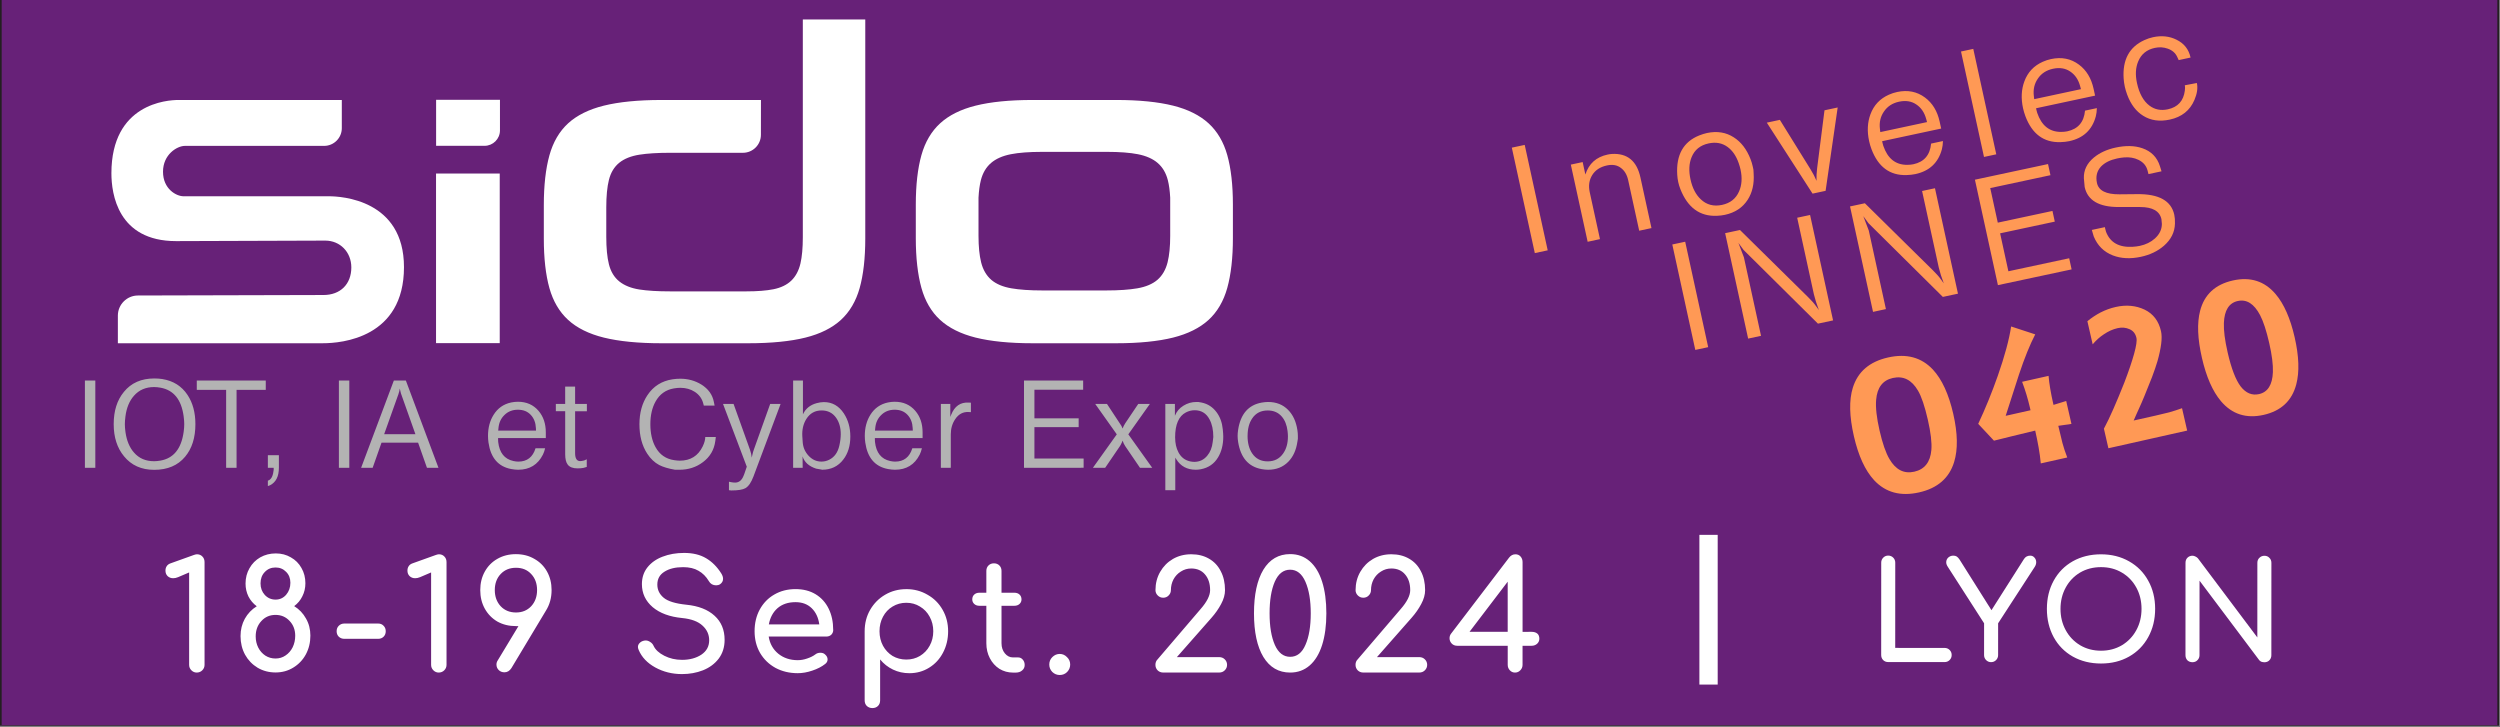 <?xml version="1.0" encoding="UTF-8" standalone="no"?>
<!-- Created with Inkscape (http://www.inkscape.org/) -->

<svg
   id="svg2"
   version="1.1"
   width="165"
   height="48"
   xml:space="preserve"
   xmlns="http://www.w3.org/2000/svg"
   xmlns:svg="http://www.w3.org/2000/svg"
   xmlns:rdf="http://www.w3.org/1999/02/22-rdf-syntax-ns#"
   xmlns:cc="http://creativecommons.org/ns#"
   xmlns:dc="http://purl.org/dc/elements/1.1/"><rect width="100%" height="100%" fill="#808080" stroke="none"/><defs
     id="defs6"><clipPath
       clipPathUnits="userSpaceOnUse"
       id="clipPath18"><path
         d="M 360,360 V 3578.46 H 3578.46 V 360 Z"
         id="path20" /></clipPath><clipPath
       clipPathUnits="userSpaceOnUse"
       id="clipPath26"><path
         d="M 360,360 H 3578.46 V 3578.46 H 360 Z"
         id="path28" /></clipPath><clipPath
       clipPathUnits="userSpaceOnUse"
       id="clipPath36"><path
         d="M 0,-0.004 H 401.996 V 200.375 H 0 Z M 0,200.375 h 401.996 v 0.621 H 0 Z"
         id="path38" /></clipPath><clipPath
       clipPathUnits="userSpaceOnUse"
       id="clipPath48"><path
         d="M 360,3578.46 H 3578.46 V 360 H 360 Z"
         id="path50" /></clipPath><clipPath
       clipPathUnits="userSpaceOnUse"
       id="clipPath58"><path
         d="M 360,3578.46 V 360 h 3218.46 v 3218.46 z"
         id="path60" /></clipPath><clipPath
       clipPathUnits="userSpaceOnUse"
       id="clipPath102"><path
         d="M 491.707,1600.54 H 3443.75 V 3215.19 H 491.707 Z"
         id="path104" /></clipPath><clipPath
       clipPathUnits="userSpaceOnUse"
       id="clipPath154"><path
         d="M 360,3578.46 V 360 h 3218.46 v 3218.46 z"
         id="path156" /></clipPath><clipPath
       clipPathUnits="userSpaceOnUse"
       id="clipPath45"><path
         d="M 140.315,616.89 H 495.892 V 739.378 H 140.315 Z"
         transform="translate(-357.389,-661.425)"
         id="path45" /></clipPath><clipPath
       clipPathUnits="userSpaceOnUse"
       id="clipPath47"><path
         d="M 140.315,616.89 H 495.892 V 739.378 H 140.315 Z"
         transform="translate(-465.677,-675.933)"
         id="path47" /></clipPath></defs><g
     id="g10"
     transform="matrix(1.25,0,0,-1.25,-41.49,458.118)"><g
       id="g3169"><g
   style="fill:#672178;fill-opacity:1"
   transform="matrix(0.041,0,0,0.012,18.427,323.862)"
   id="g44"><g
     style="fill:#672178;fill-opacity:1"
     id="g46"
     clip-path="url(#clipPath48)"><path
       d="M 360,360 H 3578.46 V 3578.46 H 360 Z"
       style="fill:#672178;fill-opacity:1;stroke:#231f20;stroke-width:4.542;stroke-linecap:butt;stroke-linejoin:miter;stroke-miterlimit:10;stroke-dasharray:none;stroke-opacity:1"
       id="path52" /></g></g><g
   clip-path="url(#clipPath154)"
   id="g152"
   transform="matrix(0.031,0,0,0.031,126.237,280.455)" /><g
   transform="matrix(0.8,0,0,-0.8,0,394)"
   id="g3943" /><g
   transform="matrix(1.16,0.004,0.004,-1.16,-78.757,-46.342)"
   style="font-style:normal;font-variant:normal;font-weight:bold;font-stretch:normal;font-size:12px;line-height:125%;font-family:sans-serif;-inkscape-font-specification:'sans-serif Bold';letter-spacing:0px;word-spacing:0px;fill:#ffffff;fill-opacity:1;stroke:none;stroke-width:1px;stroke-linecap:butt;stroke-linejoin:miter;stroke-opacity:1"
   id="text4228-0"><g
   aria-label="11-14 February 2020"
   transform="rotate(0.197)"
   style="font-style:normal;font-weight:normal;line-height:0%;font-family:sans-serif;letter-spacing:0px;word-spacing:0px;fill:#ffffff;fill-opacity:1;stroke:none;stroke-width:1px;stroke-linecap:butt;stroke-linejoin:miter;stroke-opacity:1"
   id="text4229"><path
     d="m 104.615,-329.619 q -0.117,0.048 -0.221,0.048 -0.152,0 -0.255,-0.097 -0.097,-0.097 -0.097,-0.248 0,-0.117 0.055,-0.2 0.055,-0.09 0.172,-0.131 l 1.076,-0.386 q 0.083,-0.028 0.131,-0.028 0.152,0 0.248,0.103 0.097,0.097 0.097,0.255 v 4.675 q 0,0.145 -0.103,0.248 -0.103,0.103 -0.255,0.103 -0.138,0 -0.241,-0.103 -0.103,-0.103 -0.103,-0.248 v -4.206 z m 5.285,1.317 q 0.345,0.214 0.538,0.565 0.2,0.345 0.2,0.779 0,0.469 -0.207,0.855 -0.207,0.379 -0.572,0.6 -0.359,0.221 -0.807,0.221 -0.448,0 -0.814,-0.214 -0.365,-0.221 -0.572,-0.593 -0.207,-0.379 -0.207,-0.848 0,-0.434 0.193,-0.786 0.2,-0.359 0.545,-0.572 -0.241,-0.179 -0.379,-0.448 -0.131,-0.269 -0.131,-0.586 0,-0.386 0.179,-0.696 0.179,-0.317 0.49,-0.496 0.317,-0.179 0.71,-0.179 0.379,0 0.683,0.179 0.31,0.172 0.483,0.483 0.179,0.31 0.179,0.696 0,0.324 -0.138,0.593 -0.131,0.269 -0.372,0.448 z m -1.531,-1.034 q 0,0.31 0.193,0.524 0.2,0.214 0.49,0.214 0.29,0 0.483,-0.221 0.193,-0.228 0.193,-0.545 0,-0.303 -0.193,-0.496 -0.193,-0.2 -0.483,-0.2 -0.296,0 -0.49,0.207 -0.193,0.2 -0.193,0.517 z m 1.579,2.386 q 0,-0.407 -0.255,-0.676 -0.255,-0.276 -0.641,-0.276 -0.393,0 -0.648,0.283 -0.255,0.276 -0.255,0.696 0,0.276 0.117,0.51 0.117,0.228 0.324,0.365 0.207,0.131 0.462,0.131 0.255,0 0.455,-0.138 0.207,-0.138 0.324,-0.372 0.117,-0.241 0.117,-0.524 z m 3.775,-0.559 q 0.152,0 0.248,0.103 0.097,0.097 0.097,0.248 0,0.152 -0.097,0.248 -0.097,0.097 -0.248,0.097 h -1.538 q -0.152,0 -0.255,-0.097 -0.097,-0.097 -0.097,-0.248 0,-0.152 0.097,-0.248 0.103,-0.103 0.255,-0.103 z m 1.906,-2.11 q -0.117,0.048 -0.221,0.048 -0.152,0 -0.255,-0.097 -0.097,-0.097 -0.097,-0.248 0,-0.117 0.055,-0.2 0.055,-0.09 0.172,-0.131 l 1.076,-0.386 q 0.083,-0.028 0.131,-0.028 0.152,0 0.248,0.103 0.097,0.097 0.097,0.255 v 4.675 q 0,0.145 -0.103,0.248 -0.103,0.103 -0.255,0.103 -0.138,0 -0.241,-0.103 -0.103,-0.103 -0.103,-0.248 v -4.206 z m 4.361,2.227 q -0.469,0 -0.841,-0.207 -0.365,-0.214 -0.572,-0.586 -0.207,-0.372 -0.207,-0.848 0,-0.469 0.207,-0.841 0.207,-0.372 0.572,-0.579 0.372,-0.214 0.841,-0.214 0.476,0 0.841,0.214 0.372,0.207 0.579,0.579 0.207,0.372 0.207,0.841 0,0.531 -0.262,0.945 l -1.565,2.606 q -0.124,0.193 -0.317,0.193 -0.159,0 -0.262,-0.103 -0.103,-0.103 -0.103,-0.248 0,-0.103 0.055,-0.186 l 0.945,-1.565 z m 0.007,-2.655 q -0.428,0 -0.696,0.283 -0.269,0.283 -0.269,0.731 0,0.448 0.269,0.738 0.269,0.283 0.696,0.283 0.421,0 0.69,-0.283 0.269,-0.29 0.269,-0.738 0,-0.448 -0.269,-0.731 -0.262,-0.283 -0.69,-0.283 z m 7.652,-0.676 q 0.593,0 1,0.241 0.407,0.241 0.69,0.69 0.083,0.131 0.083,0.248 0,0.152 -0.138,0.248 -0.076,0.048 -0.179,0.048 -0.103,0 -0.193,-0.048 -0.09,-0.055 -0.138,-0.145 -0.186,-0.31 -0.469,-0.469 -0.276,-0.165 -0.703,-0.165 -0.524,0 -0.848,0.207 -0.324,0.2 -0.324,0.586 0,0.359 0.29,0.6 0.29,0.241 1.034,0.317 0.827,0.083 1.283,0.503 0.455,0.414 0.455,1.096 0,0.496 -0.269,0.855 -0.269,0.352 -0.717,0.531 -0.441,0.172 -0.952,0.172 -0.669,0 -1.22,-0.303 -0.545,-0.303 -0.752,-0.793 -0.035,-0.083 -0.035,-0.138 0,-0.103 0.076,-0.179 0.076,-0.083 0.207,-0.11 0.021,-0.007 0.069,-0.007 0.11,0 0.207,0.069 0.103,0.062 0.152,0.172 0.124,0.269 0.49,0.455 0.365,0.186 0.807,0.186 0.517,0 0.876,-0.234 0.359,-0.241 0.359,-0.655 0,-0.393 -0.303,-0.669 -0.303,-0.283 -0.924,-0.345 -0.855,-0.083 -1.345,-0.496 -0.49,-0.421 -0.49,-1.048 0,-0.441 0.248,-0.758 0.255,-0.324 0.69,-0.49 0.441,-0.172 0.986,-0.172 z m 6.788,3.503 q 0,0.131 -0.09,0.221 -0.09,0.083 -0.228,0.083 h -2.62 q 0.076,0.483 0.434,0.779 0.365,0.296 0.889,0.296 0.207,0 0.427,-0.076 0.228,-0.076 0.372,-0.186 0.097,-0.076 0.228,-0.076 0.131,0 0.207,0.069 0.124,0.103 0.124,0.234 0,0.124 -0.11,0.207 -0.234,0.186 -0.586,0.303 -0.345,0.117 -0.662,0.117 -0.565,0 -1.014,-0.241 -0.448,-0.248 -0.703,-0.683 -0.248,-0.434 -0.248,-0.986 0,-0.552 0.234,-0.986 0.241,-0.441 0.662,-0.683 0.427,-0.248 0.965,-0.248 0.531,0 0.917,0.234 0.386,0.234 0.593,0.655 0.207,0.421 0.207,0.965 z m -1.717,-1.262 q -0.503,0 -0.821,0.276 -0.31,0.276 -0.393,0.738 h 2.296 q -0.062,-0.462 -0.345,-0.738 -0.283,-0.276 -0.738,-0.276 z m 5.043,-0.593 q 0.531,0 0.965,0.255 0.441,0.248 0.69,0.69 0.248,0.434 0.248,0.972 0,0.538 -0.234,0.979 -0.228,0.434 -0.634,0.683 -0.4,0.248 -0.896,0.248 -0.4,0 -0.745,-0.165 -0.345,-0.165 -0.586,-0.462 v 1.862 q 0,0.159 -0.097,0.255 -0.097,0.097 -0.255,0.097 -0.152,0 -0.255,-0.097 -0.097,-0.097 -0.097,-0.255 v -3.144 q 0,-0.538 0.248,-0.972 0.255,-0.441 0.683,-0.69 0.434,-0.255 0.965,-0.255 z m 0,3.206 q 0.345,0 0.621,-0.165 0.283,-0.172 0.441,-0.462 0.165,-0.296 0.165,-0.662 0,-0.365 -0.165,-0.662 -0.159,-0.296 -0.441,-0.462 -0.276,-0.172 -0.621,-0.172 -0.345,0 -0.627,0.172 -0.276,0.165 -0.434,0.462 -0.159,0.296 -0.159,0.662 0,0.365 0.159,0.662 0.159,0.29 0.434,0.462 0.283,0.165 0.627,0.165 z m 5.091,-0.097 q 0.124,0 0.207,0.097 0.09,0.097 0.09,0.248 0,0.152 -0.117,0.248 -0.11,0.097 -0.29,0.097 h -0.124 q -0.338,0 -0.621,-0.172 -0.276,-0.179 -0.434,-0.483 -0.159,-0.303 -0.159,-0.683 v -1.703 h -0.317 q -0.145,0 -0.234,-0.083 -0.09,-0.083 -0.09,-0.207 0,-0.138 0.09,-0.221 0.09,-0.083 0.234,-0.083 h 0.317 v -0.993 q 0,-0.152 0.097,-0.248 0.097,-0.097 0.248,-0.097 0.152,0 0.248,0.097 0.097,0.097 0.097,0.248 v 0.993 h 0.586 q 0.145,0 0.234,0.083 0.09,0.083 0.09,0.221 0,0.124 -0.09,0.207 -0.09,0.083 -0.234,0.083 h -0.586 v 1.703 q 0,0.276 0.152,0.462 0.152,0.186 0.372,0.186 z m 1.892,-0.159 q 0.193,0 0.331,0.145 0.145,0.138 0.145,0.338 0,0.193 -0.138,0.338 -0.138,0.138 -0.338,0.138 -0.193,0 -0.338,-0.138 -0.138,-0.145 -0.138,-0.338 0,-0.2 0.138,-0.338 0.145,-0.145 0.338,-0.145 z m 7.259,0.145 q 0.152,0 0.255,0.103 0.103,0.103 0.103,0.248 0,0.145 -0.103,0.248 -0.103,0.103 -0.255,0.103 h -2.551 q -0.152,0 -0.255,-0.103 -0.097,-0.103 -0.097,-0.248 0,-0.152 0.097,-0.248 l 1.958,-2.289 q 0.434,-0.496 0.434,-0.862 0,-0.448 -0.234,-0.717 -0.228,-0.269 -0.627,-0.269 -0.255,0 -0.469,0.138 -0.214,0.131 -0.338,0.359 -0.117,0.228 -0.117,0.49 0,0.138 -0.103,0.241 -0.097,0.103 -0.248,0.103 -0.145,0 -0.248,-0.103 -0.103,-0.103 -0.103,-0.241 0,-0.462 0.214,-0.834 0.214,-0.372 0.579,-0.586 0.372,-0.214 0.834,-0.214 0.462,0 0.807,0.2 0.352,0.2 0.538,0.572 0.193,0.365 0.193,0.862 0,0.303 -0.179,0.634 -0.172,0.324 -0.434,0.621 l -1.579,1.793 z m 3.23,-4.689 q 0.517,0 0.889,0.324 0.372,0.324 0.565,0.931 0.193,0.607 0.193,1.441 0,0.834 -0.193,1.441 -0.193,0.607 -0.565,0.931 -0.372,0.324 -0.889,0.324 -0.786,0 -1.22,-0.71 -0.427,-0.71 -0.427,-1.986 0,-1.276 0.427,-1.986 0.434,-0.71 1.22,-0.71 z m 0,0.71 q -0.462,0 -0.703,0.552 -0.234,0.545 -0.234,1.434 0,0.896 0.241,1.441 0.241,0.538 0.696,0.538 0.462,0 0.696,-0.545 0.241,-0.545 0.241,-1.434 0,-0.883 -0.241,-1.434 -0.241,-0.552 -0.696,-0.552 z m 5.878,3.979 q 0.152,0 0.255,0.103 0.103,0.103 0.103,0.248 0,0.145 -0.103,0.248 -0.103,0.103 -0.255,0.103 h -2.551 q -0.152,0 -0.255,-0.103 -0.097,-0.103 -0.097,-0.248 0,-0.152 0.097,-0.248 l 1.958,-2.289 q 0.434,-0.496 0.434,-0.862 0,-0.448 -0.234,-0.717 -0.228,-0.269 -0.627,-0.269 -0.255,0 -0.469,0.138 -0.214,0.131 -0.338,0.359 -0.117,0.228 -0.117,0.49 0,0.138 -0.103,0.241 -0.097,0.103 -0.248,0.103 -0.145,0 -0.248,-0.103 -0.103,-0.103 -0.103,-0.241 0,-0.462 0.214,-0.834 0.214,-0.372 0.579,-0.586 0.372,-0.214 0.834,-0.214 0.462,0 0.807,0.2 0.352,0.2 0.538,0.572 0.193,0.365 0.193,0.862 0,0.303 -0.179,0.634 -0.172,0.324 -0.434,0.621 l -1.579,1.793 z m 5.112,-1.151 q 0.159,0 0.255,0.076 0.097,0.076 0.097,0.241 0,0.131 -0.103,0.228 -0.103,0.09 -0.248,0.09 h -0.414 v 0.869 q 0,0.145 -0.103,0.248 -0.097,0.103 -0.241,0.103 -0.138,0 -0.234,-0.103 -0.097,-0.103 -0.097,-0.248 v -0.869 h -2.296 q -0.159,0 -0.255,-0.103 -0.097,-0.103 -0.097,-0.241 0,-0.117 0.069,-0.207 l 2.641,-3.461 q 0.117,-0.152 0.29,-0.152 0.145,0 0.234,0.103 0.09,0.103 0.09,0.255 v 3.172 z m -1.089,0 v -2.282 l -1.738,2.282 z"
     id="text1"
     style="font-weight:bold;font-size:6.895px;line-height:25.538px;font-family:Comfortaa;-inkscape-font-specification:'Comfortaa Bold';text-align:center;letter-spacing:0.534px;text-anchor:middle;stroke-width:0.459;stroke-linecap:round;stroke-miterlimit:3.9"
     aria-label="18-19 Sept. 2024" /></g>


</g><g
   transform="matrix(1,0.003,0.003,-1,74.856,103.081)"
   style="font-style:normal;font-variant:normal;font-weight:bold;font-stretch:normal;font-size:12px;line-height:125%;font-family:sans-serif;-inkscape-font-specification:'sans-serif Bold';letter-spacing:0px;word-spacing:0px;fill:#ffffff;fill-opacity:1;stroke:none;stroke-width:1px;stroke-linecap:butt;stroke-linejoin:miter;stroke-opacity:1"
   id="text4228-0-4"><g
   aria-label="11-14 February 2020"
   transform="rotate(0.197,-819.774,-8555.111)"
   style="font-style:normal;font-weight:normal;line-height:0%;font-family:sans-serif;letter-spacing:0px;word-spacing:0px;fill:#ffffff;fill-opacity:1;stroke:none;stroke-width:1px;stroke-linecap:butt;stroke-linejoin:miter;stroke-opacity:1"
   id="text4229-5"><path
     d="m 90.32,-232.098 q 0.158,0 0.266,0.108 0.108,0.108 0.108,0.266 0,0.158 -0.108,0.266 -0.108,0.108 -0.266,0.108 h -2.981 q -0.158,0 -0.266,-0.108 -0.101,-0.108 -0.101,-0.266 v -4.874 q 0,-0.158 0.108,-0.266 0.108,-0.108 0.259,-0.108 0.158,0 0.266,0.108 0.108,0.108 0.108,0.266 v 4.5 z m 4.518,-4.874 q 0.137,0 0.223,0.101 0.094,0.101 0.094,0.245 0,0.122 -0.072,0.238 l -1.937,2.988 v 1.678 q 0,0.158 -0.108,0.266 -0.108,0.108 -0.266,0.108 -0.151,0 -0.259,-0.108 -0.108,-0.108 -0.108,-0.266 v -1.678 l -1.922,-2.988 q -0.079,-0.122 -0.079,-0.23 0,-0.151 0.108,-0.252 0.115,-0.101 0.266,-0.101 0.115,0 0.187,0.05 0.072,0.05 0.144,0.158 l 1.685,2.671 1.714,-2.7 q 0.115,-0.18 0.331,-0.18 z m 3.74,-0.072 q 0.828,0 1.476,0.367 0.655,0.367 1.015,1.022 0.367,0.655 0.367,1.49 0,0.835 -0.367,1.498 -0.36,0.655 -1.008,1.022 -0.648,0.367 -1.483,0.367 -0.835,0 -1.49,-0.367 -0.648,-0.367 -1.008,-1.022 -0.36,-0.662 -0.36,-1.498 0,-0.835 0.36,-1.49 0.36,-0.655 1.008,-1.022 0.655,-0.367 1.49,-0.367 z m 0,0.677 q -0.619,0 -1.109,0.288 -0.482,0.288 -0.756,0.792 -0.274,0.504 -0.274,1.123 0,0.619 0.274,1.123 0.274,0.504 0.763,0.799 0.49,0.288 1.102,0.288 0.612,0 1.102,-0.288 0.49,-0.295 0.763,-0.799 0.274,-0.504 0.274,-1.123 0,-0.619 -0.274,-1.123 -0.274,-0.504 -0.763,-0.792 -0.482,-0.288 -1.102,-0.288 z m 8.254,-0.23 q 0,-0.166 0.108,-0.266 0.108,-0.108 0.266,-0.108 0.158,0 0.259,0.108 0.108,0.101 0.108,0.266 v 4.874 q 0,0.166 -0.108,0.274 -0.101,0.101 -0.259,0.101 -0.079,0 -0.166,-0.029 -0.079,-0.036 -0.122,-0.101 l -3.139,-4.176 v 3.931 q 0,0.158 -0.108,0.266 -0.101,0.108 -0.266,0.108 -0.158,0 -0.266,-0.101 -0.101,-0.108 -0.101,-0.274 v -4.874 q 0,-0.166 0.101,-0.266 0.108,-0.108 0.266,-0.108 0.079,0 0.158,0.043 0.079,0.036 0.13,0.094 l 3.139,4.176 z"
     id="text1-2"
     style="font-weight:bold;font-size:7.2px;line-height:8.903px;font-family:Comfortaa;-inkscape-font-specification:'Comfortaa Bold';text-align:center;letter-spacing:0.428px;text-anchor:middle;stroke-width:0.532;stroke-linecap:round;stroke-miterlimit:3.9"
     aria-label="LYON" /></g>


</g><g
   aria-label="8-K278"
   transform="matrix(0.981,0.189,0.193,-0.96,-35.766,44.622)"
   style="font-style:normal;font-weight:normal;line-height:0%;font-family:sans-serif;letter-spacing:0px;word-spacing:0px;fill:#ff9955;fill-opacity:1;stroke:none;stroke-width:1px;stroke-linecap:butt;stroke-linejoin:miter;stroke-opacity:1"
   id="text4225"><path
     style="font-size:11.2px;line-height:9.333px;font-family:'AR ESSENCE';-inkscape-font-specification:'AR ESSENCE';text-align:center;letter-spacing:0.916px;text-anchor:middle;stroke-width:0.788;stroke-linecap:round;stroke-miterlimit:3.9"
     d="m 232.159,-256.869 q -1.498,0 -2.166,-1.17 -0.525,-0.93 -0.525,-2.559 0,-1.652 0.514,-2.559 0.667,-1.181 2.177,-1.181 1.498,0 2.166,1.17 0.525,0.93 0.525,2.57 0,1.619 -0.525,2.548 -0.667,1.181 -2.166,1.181 z m 0,-6.333 q -0.82,0 -1.116,0.952 -0.186,0.591 -0.186,1.652 0,1.072 0.175,1.63 0.295,0.952 1.127,0.952 0.842,0 1.137,-0.941 0.175,-0.558 0.175,-1.641 0,-1.116 -0.164,-1.641 -0.295,-0.963 -1.148,-0.963 z m 6.713,3.325 v -0.131 q 0,-0.744 -0.098,-1.466 h 1.433 q -0.044,0.295 -0.066,0.7 -0.022,0.405 -0.022,0.766 v 0.12 l 0.7,-0.055 v 1.269 l -0.7,-0.055 q 0,0.591 0.011,0.952 0.011,0.35 0.077,0.82 h -1.433 q 0.055,-0.416 0.077,-0.875 0.022,-0.459 0.022,-0.919 -0.394,0 -1.291,0.022 -0.897,0.022 -0.952,0.022 l -0.613,-1.072 q 0.82,-1.072 1.575,-2.297 0.875,-1.422 1.269,-2.439 l 1.148,0.7 q -0.591,0.711 -1.312,1.925 -0.591,1.006 -1.17,2.013 z m 7.829,2.92 h -4.266 v -1.083 q 0.317,-0.372 0.722,-0.93 0.405,-0.558 0.875,-1.258 0.536,-0.82 0.842,-1.4 0.306,-0.58 0.306,-0.809 0,-0.35 -0.252,-0.536 -0.252,-0.197 -0.602,-0.197 -0.383,0 -0.787,0.164 -0.35,0.131 -0.689,0.394 v -1.28 q 0.383,-0.197 0.787,-0.306 0.416,-0.109 0.842,-0.109 0.853,0 1.455,0.481 0.591,0.481 0.591,1.323 0,0.284 -0.142,0.678 -0.142,0.394 -0.394,0.864 -0.186,0.339 -0.47,0.777 -0.284,0.427 -0.623,0.919 -0.109,0.153 -0.208,0.295 -0.098,0.142 -0.208,0.284 -0.109,0.153 -0.219,0.295 -0.098,0.131 -0.197,0.273 h 1.181 q 0.383,0 0.744,-0.011 0.372,-0.022 0.711,-0.066 z m 4.121,0.077 q -1.411,0 -2.034,-1.225 -0.47,-0.93 -0.47,-2.505 0,-1.586 0.459,-2.494 0.613,-1.214 2.045,-1.214 1.422,0 2.045,1.225 0.47,0.919 0.47,2.494 0,1.575 -0.47,2.494 -0.623,1.225 -2.045,1.225 z m 0.011,-6.3 q -0.711,0 -0.973,0.995 -0.153,0.58 -0.153,1.586 0,1.345 0.273,1.958 0.284,0.613 0.853,0.613 0.711,0 0.973,-0.995 0.153,-0.58 0.153,-1.575 0,-1.028 -0.142,-1.575 -0.263,-1.006 -0.984,-1.006 z"
     id="text3"
     transform="matrix(1,-0.031,0.026,0.999,0,0)"
     aria-label="O420" /><g
     id="text3-1"
     style="font-weight:bold;font-size:8.087px;line-height:6.739px;font-family:Comfortaa;-inkscape-font-specification:'Comfortaa Bold';text-align:center;letter-spacing:1.106px;text-anchor:middle;stroke:#ffffff;stroke-width:0.951;stroke-linecap:round;stroke-miterlimit:3.9"
     transform="matrix(1.001,-0.021,0.016,0.999,0,0)"
     aria-label="Inovelec &#10;INNES "><path
       style="font-weight:normal;font-family:'Basic Sans SF';-inkscape-font-specification:'Basic Sans SF';stroke:none"
       d="m 212.274,-276.219 v -5.823 H 212.97 v 5.823 z m 2.853,0 v -4.262 h 0.639 v 0.687 q 0.453,-0.801 1.367,-0.801 0.137,0 0.235,0.016 1.205,0.194 1.205,1.561 v 2.798 h -0.663 v -2.79 q 0,-0.461 -0.243,-0.736 -0.235,-0.283 -0.687,-0.283 -0.542,0 -0.865,0.34 -0.323,0.34 -0.323,0.873 v 2.596 z m 5.344,-2.127 q 0,-0.194 0.032,-0.404 0.243,-1.585 1.577,-1.82 0.235,-0.04 0.421,-0.04 0.825,0 1.342,0.534 0.485,0.493 0.615,1.334 0.032,0.21 0.032,0.396 v 0.194 q -0.008,0.057 -0.032,0.202 -0.121,0.833 -0.607,1.326 -0.526,0.534 -1.342,0.534 -0.202,0 -0.429,-0.04 -1.326,-0.235 -1.577,-1.82 -0.032,-0.202 -0.032,-0.396 z m 0.663,0 q 0,0.712 0.307,1.165 0.356,0.534 1.035,0.534 0.663,0 1.027,-0.518 0.323,-0.453 0.323,-1.14 0,-0.162 -0.024,-0.364 -0.073,-0.607 -0.388,-0.97 -0.348,-0.404 -0.938,-0.404 -0.679,0 -1.035,0.534 -0.307,0.453 -0.307,1.165 z m 4.575,-2.135 h 0.704 l 1.027,2.96 q 0.121,0.34 0.178,0.671 0.057,-0.323 0.178,-0.671 l 1.027,-2.96 h 0.712 l -1.561,4.262 h -0.704 z m 8.918,2.281 h -3.178 v 0.097 q 0,0.089 0.008,0.162 0.121,1.076 1.011,1.27 0.186,0.04 0.332,0.04 0.873,0 1.148,-0.89 h 0.639 q -0.057,0.243 -0.146,0.421 -0.509,1.011 -1.65,1.011 -0.21,0 -0.469,-0.049 -1.294,-0.243 -1.512,-1.763 -0.032,-0.226 -0.032,-0.445 0,-0.817 0.372,-1.407 0.412,-0.663 1.173,-0.825 0.226,-0.049 0.453,-0.049 0.857,0 1.375,0.607 0.485,0.566 0.485,1.44 v 0.194 q 0,0.113 0,0.17 -0.008,0.065 -0.008,0.016 z m -3.17,-0.501 h 2.523 l -0.008,-0.162 q -0.024,-0.55 -0.348,-0.89 -0.315,-0.34 -0.857,-0.34 -0.534,0 -0.89,0.348 -0.356,0.34 -0.404,0.873 z m 5.069,2.483 v -5.823 h 0.663 v 5.823 z m 6.411,-1.981 h -3.178 v 0.097 q 0,0.089 0.008,0.162 0.121,1.076 1.011,1.27 0.186,0.04 0.332,0.04 0.873,0 1.148,-0.89 h 0.639 q -0.057,0.243 -0.146,0.421 -0.509,1.011 -1.65,1.011 -0.21,0 -0.469,-0.049 -1.294,-0.243 -1.512,-1.763 -0.032,-0.226 -0.032,-0.445 0,-0.817 0.372,-1.407 0.412,-0.663 1.173,-0.825 0.226,-0.049 0.453,-0.049 0.857,0 1.375,0.607 0.485,0.566 0.485,1.44 v 0.194 q 0,0.113 0,0.17 -0.008,0.065 -0.008,0.016 z m -3.17,-0.501 h 2.523 l -0.008,-0.162 q -0.024,-0.55 -0.348,-0.89 -0.315,-0.34 -0.857,-0.34 -0.534,0 -0.89,0.348 -0.356,0.34 -0.404,0.873 z m 8.53,-0.429 h -0.639 l -0.04,-0.186 q -0.073,-0.34 -0.396,-0.542 -0.291,-0.186 -0.655,-0.186 -0.655,0 -1.011,0.526 -0.307,0.445 -0.307,1.132 0,0.865 0.388,1.326 0.34,0.404 0.906,0.404 0.817,0 1.092,-0.801 0.057,-0.162 0.057,-0.275 l 0.647,0.016 q 0,0.412 -0.315,0.865 -0.526,0.76 -1.496,0.76 -0.825,0 -1.326,-0.501 -0.477,-0.469 -0.59,-1.302 -0.032,-0.243 -0.032,-0.437 0,-0.226 0.032,-0.445 0.218,-1.504 1.496,-1.795 0.251,-0.057 0.485,-0.057 0.696,0 1.181,0.396 0.526,0.421 0.526,1.1 z"
       id="path1" /><path
       style="font-weight:normal;font-family:'Basic Sans SF';-inkscape-font-specification:'Basic Sans SF';stroke:none"
       d="m 219.463,-269.297 v -5.823 h 0.696 v 5.823 z m 2.853,0 v -5.823 h 0.801 l 2.758,4.311 q 0.21,0.323 0.323,0.598 l 0.089,0.21 -0.057,-0.469 -0.024,-0.421 v -4.23 h 0.696 v 5.823 h -0.817 l -3.008,-4.731 -0.186,-0.429 0.121,0.825 v 4.335 z m 6.743,0 v -5.823 h 0.801 l 2.758,4.311 q 0.21,0.323 0.323,0.598 l 0.089,0.21 -0.057,-0.469 -0.024,-0.421 v -4.23 h 0.696 v 5.823 h -0.817 l -3.008,-4.731 -0.186,-0.429 0.121,0.825 v 4.335 z m 6.743,0 v -5.823 h 3.947 v 0.615 h -3.251 v 1.909 h 2.952 v 0.59 h -2.952 v 2.095 h 3.283 v 0.615 z m 5.465,-1.852 h 0.704 v 0.097 q 0,0.105 0.008,0.162 0.137,0.922 1.205,1.092 0.202,0.032 0.38,0.032 0.485,0 0.857,-0.218 0.429,-0.251 0.526,-0.687 l 0.032,-0.259 q 0,-0.671 -0.962,-0.882 l -1.108,-0.243 q -1.528,-0.332 -1.528,-1.44 0.008,-0.105 0.057,-0.469 0.113,-0.639 0.744,-0.979 0.534,-0.283 1.245,-0.283 0.817,0 1.359,0.332 0.647,0.396 0.712,1.156 l 0.024,0.283 h -0.704 l -0.008,-0.202 q -0.016,-0.396 -0.348,-0.663 -0.291,-0.235 -0.712,-0.291 -0.186,-0.024 -0.38,-0.024 -0.558,0 -0.914,0.243 -0.396,0.283 -0.396,0.825 0,0.631 1.027,0.849 l 0.93,0.194 q 1.674,0.348 1.674,1.504 0,0.21 -0.065,0.477 -0.162,0.671 -0.817,1.043 -0.574,0.323 -1.318,0.323 -0.841,0 -1.423,-0.388 -0.639,-0.429 -0.776,-1.221 z"
       id="path2" /></g></g>


<path
   id="path44"
   clip-path="url(#clipPath45)"
   style="fill:#ffffff;fill-opacity:1;fill-rule:nonzero;stroke:none"
   d="M -16.484,77.952 V 14.775 c 0,-3.074 -0.231,-5.631 -0.689,-7.604 -0.482,-2.071 -1.375,-3.746 -2.651,-4.975 -1.272,-1.225 -3.02,-2.069 -5.183,-2.503 -2.05,-0.409 -4.686,-0.615 -7.841,-0.615 h -22.153 c -3.59,0 -6.582,0.179 -8.885,0.54 -2.409,0.378 -4.367,1.164 -5.819,2.325 -1.486,1.188 -2.505,2.869 -3.036,5.005 -0.506,2.017 -0.763,4.696 -0.763,7.959 v 8.544 c 0,3.26 0.258,5.938 0.763,7.952 0.531,2.138 1.55,3.822 3.036,5.012 1.447,1.157 3.405,1.937 5.819,2.317 2.312,0.361 5.26,0.548 8.751,0.548 h 21.286 c 2.865,0 5.2,2.332 5.205,5.198 l 0.015,10.121 h -28.912 c -6.658,0 -12.271,-0.554 -16.674,-1.644 -4.328,-1.074 -7.813,-2.799 -10.358,-5.131 -2.535,-2.326 -4.358,-5.441 -5.42,-9.262 -1.086,-3.9 -1.629,-8.762 -1.629,-14.445 v -9.744 c 0,-5.685 0.543,-10.517 1.629,-14.371 1.062,-3.78 2.885,-6.88 5.42,-9.203 2.545,-2.335 6.03,-4.061 10.358,-5.131 4.398,-1.089 10.01,-1.644 16.674,-1.644 h 25.225 c 6.662,0 12.245,0.556 16.6,1.644 4.286,1.071 7.746,2.796 10.291,5.131 2.533,2.323 4.358,5.423 5.42,9.203 C 1.082,3.868 1.634,8.699 1.634,14.375 V 77.952 Z M -122.871,54.645 V 41.303 h 14.045 c 2.469,0 4.479,2.004 4.479,4.472 v 8.87 z m -74.765,-0.044 c -3.245,0 -19.435,-1.031 -19.435,-21.257 0,-5.92 1.827,-19.687 18.762,-19.687 l 43.283,0.148 c 4.306,0 7.559,-3.345 7.559,-7.774 0,-4.866 -3.174,-8.011 -8.085,-8.011 l -53.812,-0.141 c -3.214,0 -5.834,-2.619 -5.834,-5.834 v -8.018 h 59.468 c 5.523,0 23.537,1.591 23.537,22.071 0,19.575 -18.164,20.568 -21.805,20.568 h -42.151 c -2.076,0 -5.953,2.092 -5.953,7.123 0,4.992 4.079,7.493 6.36,7.493 h 40.381 c 2.832,0 5.131,2.306 5.131,5.138 v 8.181 z m 247.743,0 c -6.573,0 -12.111,-0.556 -16.466,-1.644 C 29.357,51.886 25.896,50.162 23.349,47.826 20.813,45.504 18.99,42.405 17.93,38.623 16.844,34.771 16.293,29.938 16.293,24.252 v -9.744 c 0,-5.685 0.55,-10.547 1.636,-14.445 1.06,-3.82 2.884,-6.937 5.42,-9.262 2.547,-2.333 6.007,-4.057 10.291,-5.131 4.362,-1.088 9.899,-1.644 16.466,-1.644 h 0.207 23.952 0.207 c 6.567,0 12.105,0.556 16.466,1.644 4.283,1.074 7.744,2.798 10.291,5.131 2.533,2.325 4.359,5.442 5.42,9.262 1.085,3.898 1.636,8.76 1.636,14.445 v 9.744 c 0,5.686 -0.552,10.519 -1.636,14.371 -1.061,3.782 -2.887,6.881 -5.42,9.203 -2.547,2.336 -6.007,4.06 -10.291,5.131 -4.355,1.088 -9.893,1.644 -16.466,1.644 H 70.549 54.031 Z m 2.673,-15.052 h 1.34 8.167 8.174 1.34 c 3.602,0 6.601,-0.227 8.914,-0.681 2.412,-0.473 4.347,-1.331 5.745,-2.54 1.426,-1.226 2.418,-2.9 2.947,-4.983 0.359,-1.4 0.584,-3.11 0.689,-5.079 v -5.716 -5.375 c 0,-3.079 -0.256,-5.662 -0.763,-7.685 C 88.802,5.366 87.813,3.659 86.387,2.425 84.98,1.213 83.013,0.384 80.552,-0.041 78.197,-0.448 75.183,-0.655 71.593,-0.655 H 52.98 c -3.588,0 -6.596,0.208 -8.951,0.615 C 41.567,0.384 39.602,1.213 38.194,2.425 36.769,3.659 35.78,5.366 35.247,7.489 c -0.505,2.023 -0.763,4.606 -0.763,7.685 v 5.375 5.716 c 0.105,1.969 0.33,3.679 0.689,5.079 0.529,2.083 1.522,3.757 2.947,4.983 1.4,1.209 3.333,2.067 5.745,2.54 2.314,0.454 5.313,0.681 8.914,0.681 z m -175.673,-6.286 v -49.199 h 18.48 v 49.199 z"
   transform="matrix(0.182,0,0,0.182,78.581,351.278)" /><path
   d="m 37.675,-341.796 v -4.608 h 0.55 v 4.608 z m 1.52,-2.304 q 0,-1.05 0.538,-1.702 0.576,-0.71 1.606,-0.71 0.237,0 0.429,0.032 0.864,0.141 1.325,0.838 0.416,0.627 0.416,1.542 0,1.075 -0.544,1.722 -0.576,0.691 -1.632,0.691 -1.011,0 -1.594,-0.717 -0.544,-0.659 -0.544,-1.696 z m 0.589,0 q 0,0.186 0.032,0.416 0.096,0.685 0.454,1.088 0.397,0.454 1.056,0.454 0.147,0 0.333,-0.032 1.043,-0.179 1.229,-1.51 0.032,-0.23 0.032,-0.416 0,-0.179 -0.032,-0.416 -0.179,-1.325 -1.229,-1.51 -0.179,-0.032 -0.333,-0.032 -0.653,0 -1.056,0.454 -0.365,0.41 -0.454,1.088 -0.032,0.243 -0.032,0.416 z m 3.798,-1.811 v -0.493 h 3.642 v 0.493 h -1.542 v 4.115 h -0.55 v -4.115 z m 3.753,5.082 v -0.288 l 0.051,-0.019 q 0.211,-0.102 0.256,-0.55 v -0.109 h -0.307 v -0.666 h 0.582 v 0.666 q 0,0.685 -0.467,0.922 z m 3.75,-0.966 v -4.608 h 0.55 v 4.608 z m 1.174,0 1.728,-4.608 h 0.634 l 1.722,4.608 h -0.608 l -0.467,-1.325 h -1.933 l -0.467,1.325 z m 1.216,-1.773 h 1.651 l -0.768,-2.163 -0.058,-0.25 q -0.019,0.147 -0.058,0.25 l -0.013,0.051 -0.045,0.122 z m 8.531,0.205 h -2.515 v 0.077 q 0,0.07 0.006,0.128 0.096,0.851 0.8,1.005 0.147,0.032 0.262,0.032 0.691,0 0.909,-0.704 h 0.506 q -0.045,0.192 -0.115,0.333 -0.403,0.8 -1.306,0.8 -0.166,0 -0.371,-0.038 -1.024,-0.192 -1.197,-1.395 -0.026,-0.179 -0.026,-0.352 0,-0.646 0.294,-1.114 0.326,-0.525 0.928,-0.653 0.179,-0.038 0.358,-0.038 0.678,0 1.088,0.48 0.384,0.448 0.384,1.139 v 0.154 q 0,0.09 0,0.134 -0.006,0.051 -0.006,0.013 z m -2.509,-0.397 h 1.997 l -0.006,-0.128 q -0.019,-0.435 -0.275,-0.704 -0.25,-0.269 -0.678,-0.269 -0.422,0 -0.704,0.275 -0.282,0.269 -0.32,0.691 z m 3.043,-1.024 v -0.384 h 0.493 v -0.915 h 0.525 v 0.915 h 0.621 v 0.39 h -0.621 v 2.214 q 0,0.416 0.269,0.416 0.064,0 0.205,-0.032 l 0.141,-0.064 v 0.403 l -0.173,0.051 q -0.141,0.026 -0.314,0.026 -0.365,0 -0.518,-0.198 -0.134,-0.173 -0.134,-0.55 v -2.272 z m 8.383,-0.294 h -0.57 l -0.026,-0.102 q -0.102,-0.403 -0.454,-0.627 -0.326,-0.211 -0.762,-0.211 -0.154,0 -0.339,0.032 -0.64,0.109 -0.966,0.691 -0.275,0.493 -0.275,1.197 0,0.723 0.275,1.216 0.326,0.589 0.986,0.685 0.173,0.026 0.294,0.026 0.845,0 1.21,-0.755 0.134,-0.282 0.134,-0.493 h 0.557 l -0.026,0.205 q -0.09,0.698 -0.653,1.12 -0.531,0.403 -1.248,0.403 h -0.224 q -0.525,-0.09 -0.838,-0.25 -0.371,-0.198 -0.634,-0.602 -0.41,-0.627 -0.41,-1.549 0,-0.902 0.422,-1.536 0.467,-0.704 1.318,-0.838 0.205,-0.032 0.416,-0.032 0.614,0 1.114,0.307 0.55,0.346 0.659,0.915 z m 0.444,-0.09 h 0.557 l 0.864,2.413 q 0.077,0.211 0.096,0.422 l 0.026,-0.115 q 0.038,-0.186 0.09,-0.32 l 0.858,-2.4 h 0.55 l -1.434,3.834 q -0.179,0.474 -0.422,0.614 -0.211,0.122 -0.749,0.122 l -0.122,-0.013 v -0.448 l 0.128,0.026 q 0.096,0.019 0.198,0.019 0.307,0 0.448,-0.365 l 0.045,-0.115 0.122,-0.358 z m 3.702,3.373 v -4.608 h 0.518 v 1.786 q 0.205,-0.448 0.717,-0.589 0.211,-0.058 0.39,-0.058 0.659,0 1.056,0.602 0.339,0.518 0.339,1.216 0,0.736 -0.371,1.216 -0.41,0.538 -1.12,0.538 0.032,0 -0.314,-0.058 -0.57,-0.186 -0.717,-0.646 l 0.006,0.602 z m 0.486,-1.658 0.019,0.294 q 0.026,0.416 0.301,0.717 0.288,0.32 0.691,0.32 0.218,0 0.416,-0.102 0.403,-0.205 0.525,-0.73 0.077,-0.333 0.077,-0.621 0,-0.512 -0.243,-0.858 -0.275,-0.39 -0.768,-0.39 -0.518,0 -0.8,0.442 -0.25,0.39 -0.218,0.928 z m 6.345,0.09 h -2.515 v 0.077 q 0,0.07 0.006,0.128 0.096,0.851 0.8,1.005 0.147,0.032 0.262,0.032 0.691,0 0.909,-0.704 h 0.506 q -0.045,0.192 -0.115,0.333 -0.403,0.8 -1.306,0.8 -0.166,0 -0.371,-0.038 -1.024,-0.192 -1.197,-1.395 -0.026,-0.179 -0.026,-0.352 0,-0.646 0.294,-1.114 0.326,-0.525 0.928,-0.653 0.179,-0.038 0.358,-0.038 0.678,0 1.088,0.48 0.384,0.448 0.384,1.139 v 0.154 q 0,0.09 0,0.134 -0.006,0.051 -0.006,0.013 z m -2.509,-0.397 h 1.997 l -0.006,-0.128 q -0.019,-0.435 -0.275,-0.704 -0.25,-0.269 -0.678,-0.269 -0.422,0 -0.704,0.275 -0.282,0.269 -0.32,0.691 z m 3.478,1.965 v -3.373 h 0.499 v 0.691 l 0.045,-0.115 q 0.269,-0.685 0.928,-0.646 l 0.115,0.006 v 0.499 l -0.115,-0.006 q -0.442,-0.026 -0.71,0.371 -0.237,0.346 -0.237,0.806 v 1.766 z m 4.39,0 v -4.608 h 3.123 v 0.486 h -2.573 v 1.51 h 2.336 v 0.467 h -2.336 v 1.658 h 2.598 v 0.486 z m 3.638,0 1.261,-1.766 -1.139,-1.606 h 0.621 l 0.762,1.158 0.064,0.141 q 0.045,-0.134 0.141,-0.282 l 0.685,-1.018 h 0.614 l -1.139,1.606 1.261,1.766 h -0.646 l -0.781,-1.146 q -0.096,-0.147 -0.134,-0.288 l -0.032,0.077 q -0.058,0.134 -0.109,0.211 l -0.781,1.146 z m 3.824,1.184 v -4.557 h 0.506 v 0.627 q 0.134,-0.339 0.448,-0.531 0.314,-0.198 0.685,-0.198 h 0.102 q 0.058,0.006 0.179,0.032 0.486,0.102 0.787,0.512 0.275,0.371 0.326,0.896 0.026,0.262 0.026,0.384 0,0.646 -0.275,1.101 -0.307,0.512 -0.909,0.627 -0.134,0.026 -0.269,0.026 -0.685,0 -1.03,-0.557 l -0.051,-0.083 v 1.722 z m 0.518,-2.784 q 0,0.454 0.173,0.781 0.205,0.39 0.614,0.48 0.115,0.026 0.224,0.026 0.416,0 0.685,-0.326 0.237,-0.282 0.288,-0.723 l 0.032,-0.262 q 0,-0.57 -0.205,-0.941 -0.256,-0.474 -0.781,-0.474 -0.237,0 -0.461,0.115 -0.57,0.294 -0.57,1.325 z m 3.299,-0.083 q 0,-0.154 0.026,-0.32 0.192,-1.254 1.248,-1.44 0.186,-0.032 0.333,-0.032 0.653,0 1.062,0.422 0.384,0.39 0.486,1.056 0.026,0.166 0.026,0.314 v 0.154 q -0.006,0.045 -0.026,0.16 -0.096,0.659 -0.48,1.05 -0.416,0.422 -1.062,0.422 -0.16,0 -0.339,-0.032 -1.05,-0.186 -1.248,-1.44 -0.026,-0.16 -0.026,-0.314 z m 0.525,0 q 0,0.563 0.243,0.922 0.282,0.422 0.819,0.422 0.525,0 0.813,-0.41 0.256,-0.358 0.256,-0.902 0,-0.128 -0.019,-0.288 -0.058,-0.48 -0.307,-0.768 -0.275,-0.32 -0.742,-0.32 -0.538,0 -0.819,0.422 -0.243,0.358 -0.243,0.922 z"
   id="text4"
   style="font-size:6.4px;line-height:5.333px;font-family:'Basic Sans SF';-inkscape-font-specification:'Basic Sans SF';text-align:center;letter-spacing:0.342px;word-spacing:0px;text-anchor:middle;fill:#b3b3b3;stroke-width:0.294;stroke-linecap:round;stroke-miterlimit:3.9"
   transform="scale(1,-1)"
   aria-label=" IOT, IA et Cyber Expo" /><rect
   style="fill:#ffffff;stroke:none;stroke-width:0.532;stroke-linecap:round;stroke-miterlimit:3.9;stroke-opacity:1;stroke-dasharray:none;fill-opacity:1"
   id="rect4"
   width="0.966"
   height="7.905"
   x="122.92"
   y="-338.254"
   transform="scale(1,-1)" /></g></g></svg>
